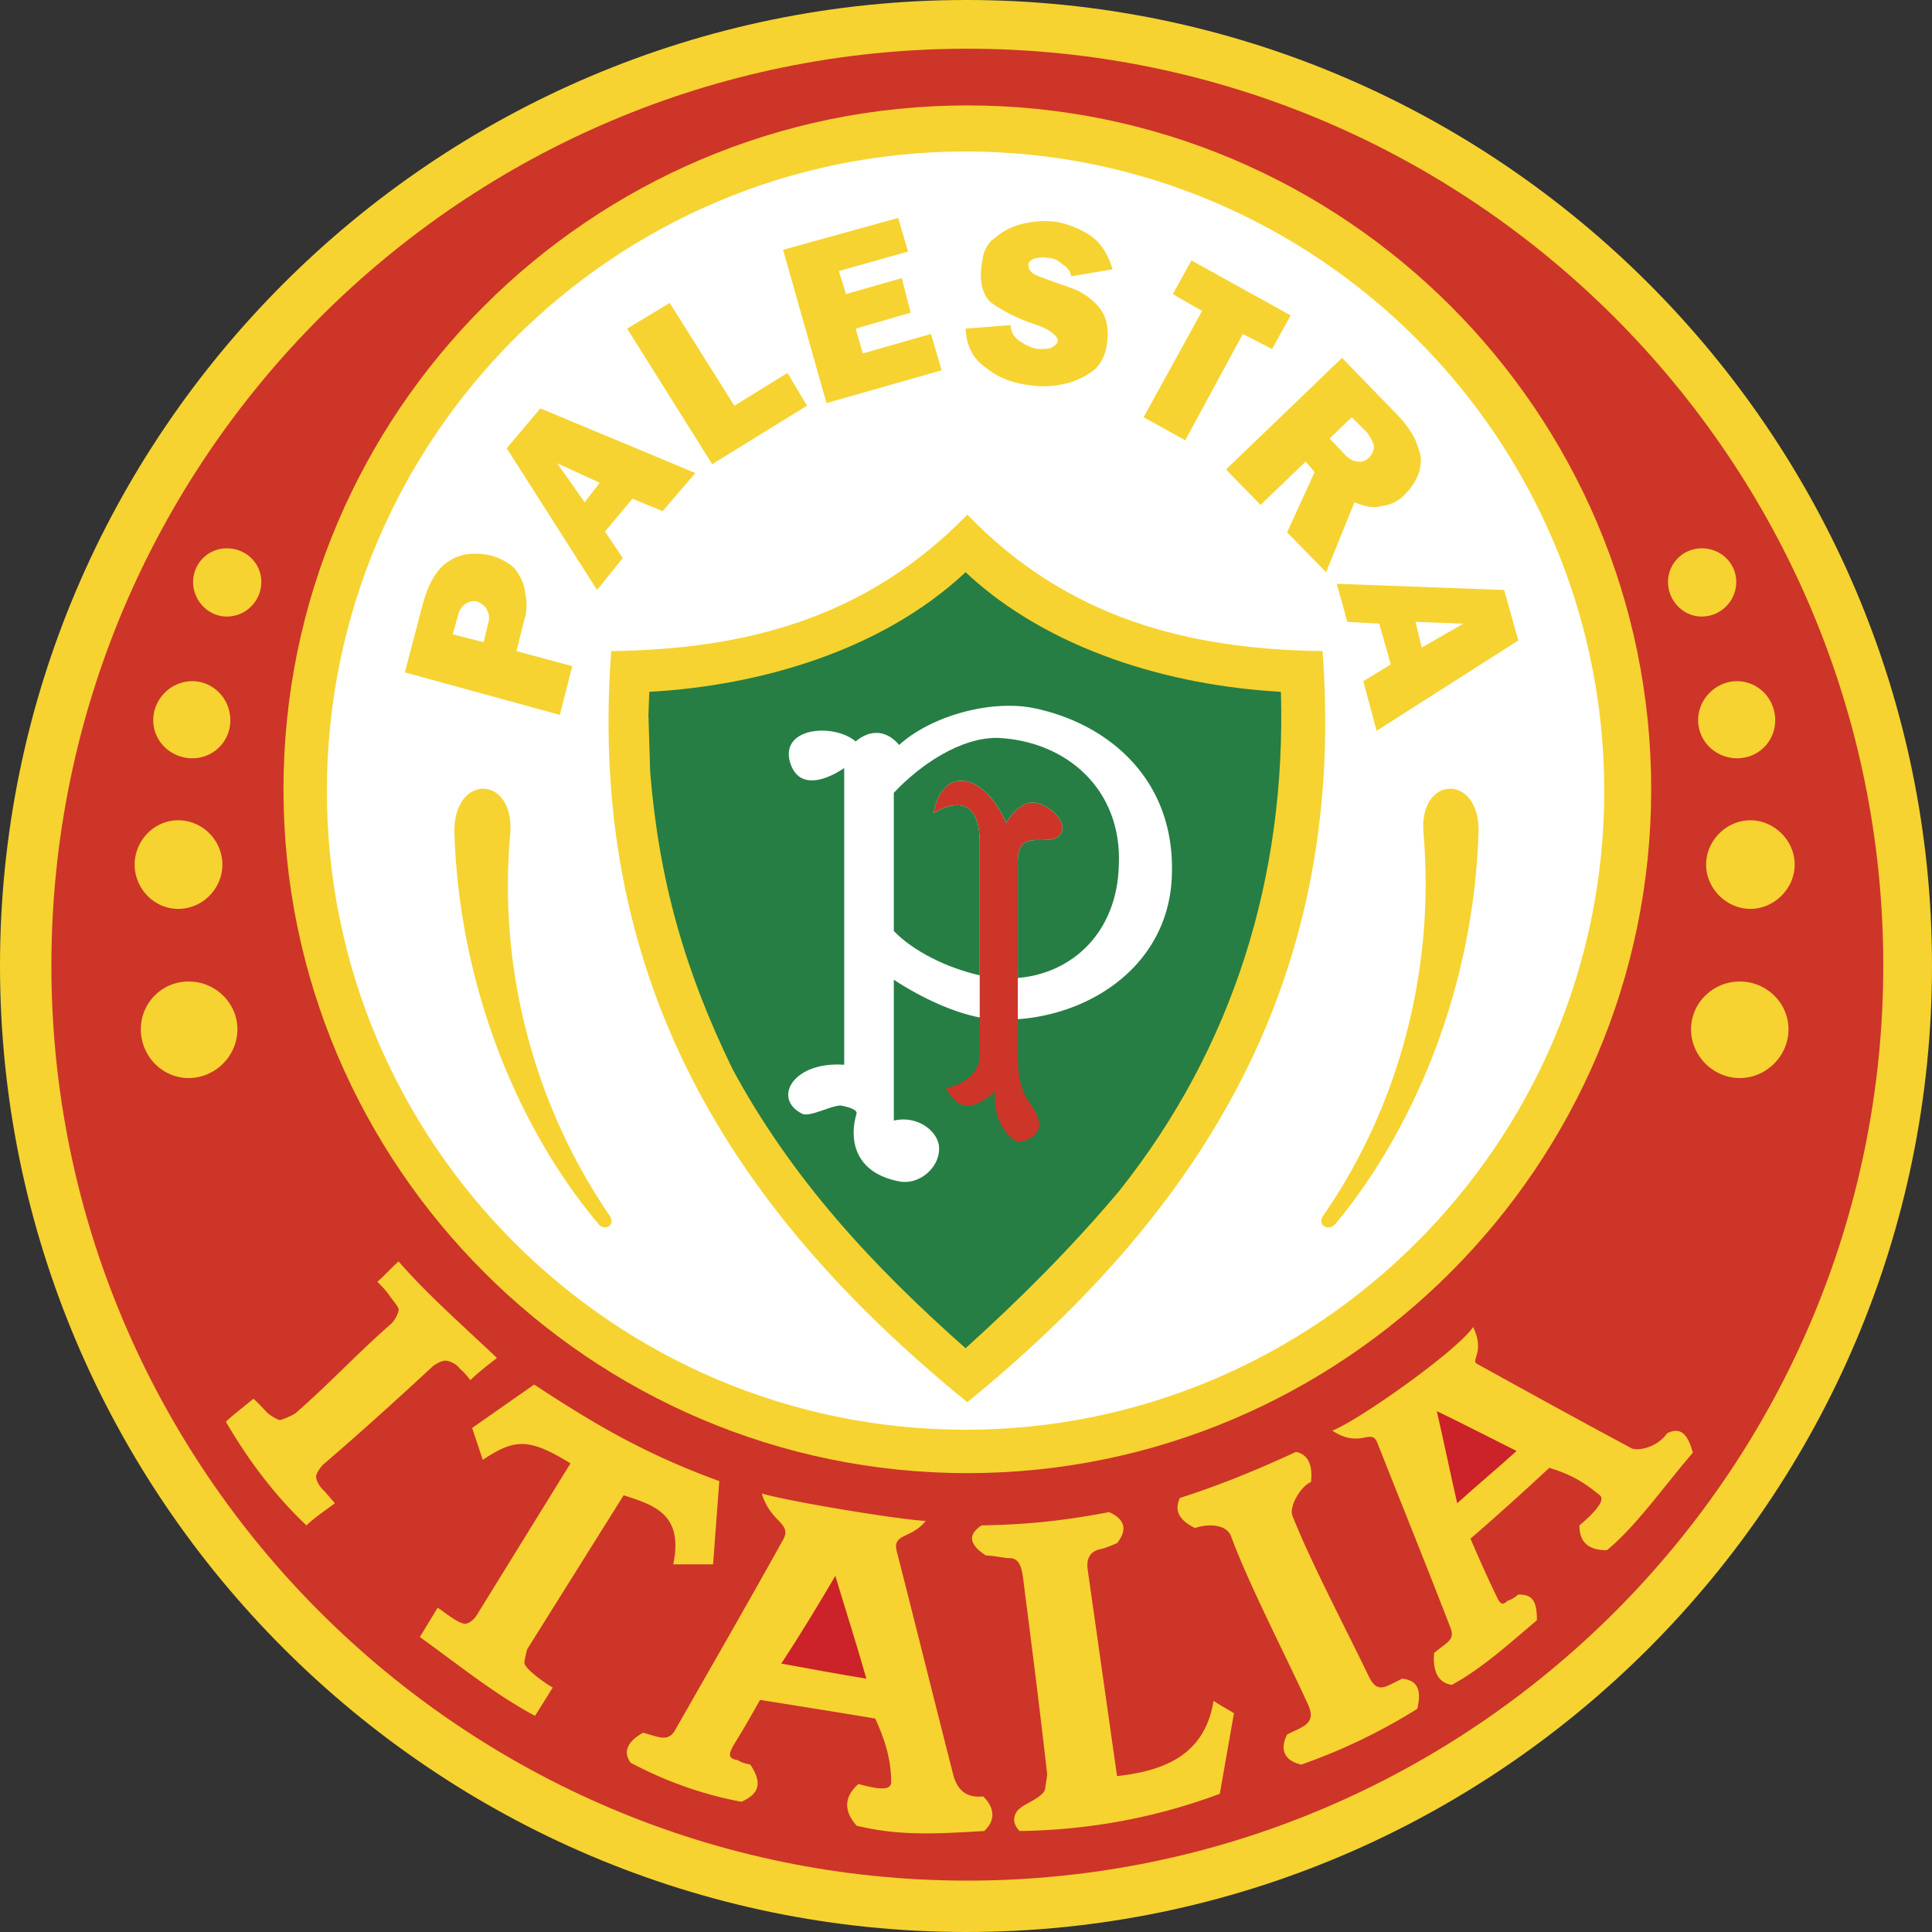<svg xmlns="http://www.w3.org/2000/svg" width="2500" height="2500" viewBox="0 0 213.38 213.38"><rect x="0" y="0" width="213.38" height="213.38" fill="#333333" stroke="none"/><path d="M106.739 0C165.44 0 213.38 47.939 213.38 106.641c0 58.8-47.94 106.739-106.641 106.739C47.94 213.38 0 165.441 0 106.641 0 47.939 47.94 0 106.739 0z" fill="#f6d330"/><path d="M106.837 5.381c55.766 0 101.162 45.395 101.162 101.26 0 55.668-45.396 101.064-101.162 101.064-55.767 0-101.162-45.396-101.162-101.064 0-55.865 45.395-101.26 101.162-101.26z" fill="#cd3529"/><path d="M68.877 165.146L58.212 182.17s-.293 1.174-.293 1.468c0 .684 2.543 2.445 3.13 2.74l-1.956 3.129c-4.403-2.348-8.511-5.674-12.719-8.706l1.957-3.229c.685.391 2.348 1.858 3.131 1.761.391-.098.881-.391 1.272-1.076l10.272-16.632c-4.598-2.837-6.164-2.739-9.685-.392l-1.175-3.521 6.849-4.795c6.555 4.305 12.131 7.631 20.447 10.665l-.685 9.196h-4.402c1.174-5.577-2.152-6.554-5.478-7.632zM171.114 162.114a328.585 328.585 0 0 1-8.707 7.827c.88 2.056 1.761 4.011 2.641 5.871.49.978.685 1.761 1.467.978 0 0 .49-.098 1.174-.684 1.566 0 2.055.684 2.055 2.837-3.325 2.837-6.165 5.38-9.393 7.142-1.468-.196-2.152-1.467-1.956-3.522 1.37-1.174 2.251-1.369 1.859-2.641-2.642-6.85-5.381-13.6-8.121-20.546-.685-1.76-1.859.684-4.989-1.37 2.836-1.077 13.795-8.806 15.556-11.447 1.369 2.837-.391 3.718.49 4.108 5.674 3.131 11.348 6.262 17.023 9.296.588.293 2.74 0 3.913-1.663 1.369-.685 2.25-.098 2.837 2.152-3.13 3.62-6.261 8.12-9.489 10.762-2.25 0-3.033-1.077-3.033-2.74.588-.489 3.131-2.642 2.25-3.327-1.662-1.37-3.032-2.251-5.577-3.033zM96.661 189.802c-4.108-.685-8.413-1.37-12.718-2.054-.881 1.564-1.76 3.13-2.74 4.694-.685 1.174-.978 1.762.295 1.958 0 0 .293.293 1.369.49 1.37 2.054.979 3.227-.978 4.108-4.696-.881-8.708-2.446-12.229-4.305-.881-1.172-.391-2.347 1.37-3.325 1.761.488 2.641.979 3.424-.098 4.011-7.043 8.023-13.992 11.936-21.035 1.271-2.055-1.271-1.956-2.25-5.283 3.034.879 14.773 2.837 18.1 3.032-1.566 1.957-3.62 1.369-3.229 3.229 2.153 8.413 4.207 16.729 6.359 25.144.392.978.98 2.25 3.229 2.054 1.272 1.271 1.369 2.641.098 3.815-4.99.294-9.294.588-14.088-.586-1.468-1.663-1.37-3.229.196-4.598.88.195 3.62 1.075 3.62-.196-.002-2.348-.59-4.5-1.764-7.044zM123.371 196.161c5.284-.586 9.685-2.349 10.665-8.316.685.489 1.466.881 2.249 1.371l-1.564 8.901c-7.338 2.74-14.773 4.013-22.112 4.109-1.076-1.076-.489-2.152.099-2.543.488-.488 2.739-1.271 2.739-2.25 0-.195.197-.977.197-1.565-.784-6.947-1.665-13.892-2.544-20.742-.196-1.76-.391-3.032-1.565-3.032-.685 0-1.761-.293-2.642-.293-1.956-1.271-1.956-2.349-.488-3.327 5.087-.097 8.902-.489 14.088-1.467 1.761.783 2.054 1.957.88 3.424-.685.293-1.369.587-1.956.685-1.077.293-1.468 1.077-1.272 2.347l3.226 22.698zM131.98 168.767c-2.153-1.075-2.153-2.25-1.663-3.326 4.305-1.369 8.61-3.132 12.816-5.087 1.369.293 1.859 1.467 1.664 3.325-1.175.49-2.447 2.74-2.056 3.719 1.958 4.989 5.773 12.229 8.415 17.708.978 2.054 1.859 1.174 3.718.293 1.663.196 2.152 1.174 1.663 3.327a63.873 63.873 0 0 1-12.816 6.164c-1.761-.392-2.447-1.566-1.565-3.327 1.761-.88 3.228-1.174 2.347-3.229-2.641-5.772-6.554-13.305-8.511-18.588-.49-1.468-2.642-1.468-4.012-.979z" fill="#f6d330"/><path d="M95.684 185.399c-1.076-3.816-2.251-7.436-3.424-11.349-1.958 3.326-3.913 6.556-5.969 9.685 3.229.587 6.36 1.175 9.393 1.664z" fill="#cc2229"/><path d="M106.837 11.643c41.581 0 75.529 33.851 75.529 75.529 0 41.581-33.948 75.529-75.529 75.529-41.58 0-75.529-33.948-75.529-75.529 0-41.678 33.949-75.529 75.529-75.529z" fill="#f6d330"/><path d="M106.642 16.73c38.841 0 70.54 31.699 70.54 70.638 0 38.84-31.699 70.539-70.54 70.539-38.939 0-70.54-31.699-70.54-70.539 0-38.939 31.601-70.638 70.54-70.638z" fill="#fff"/><path d="M106.837 154.874c-24.361-19.86-42.167-45.004-39.33-82.965 14.87-.195 28.176-3.62 39.33-15.066 11.055 11.446 24.36 14.871 39.232 15.066 2.837 37.961-14.968 63.105-39.232 82.965z" fill="#f6d330"/><path d="M71.812 85.312l-.196-6.359.098-2.544c12.327-.685 25.73-4.598 34.927-13.208 9.196 8.61 22.6 12.523 34.83 13.208.586 20.252-5.186 39.232-17.904 55.18-5.186 6.163-10.958 11.935-16.926 17.317-10.273-9.099-19.176-18.687-25.731-30.819-5.283-10.858-8.119-20.838-9.098-32.775z" fill="#267e44"/><path fill="#f6d330" d="M147.635 64.474l18.49.685 1.565 5.576-15.652 9.98-1.468-5.479 3.032-1.859-1.271-4.5-3.523-.196zM148.221 39.525l6.458 6.653c.685.783 1.272 1.664 1.565 2.25.293.685.586 1.565.685 2.152 0 .685-.098 1.468-.391 2.054-.293.685-.783 1.37-1.37 1.957-.588.685-1.566 1.174-2.446 1.271-.979.294-1.957.098-3.131-.392l-3.13 7.729-4.304-4.403 3.033-6.652-.979-1.174-4.989 4.793-3.815-3.913 12.814-12.325zM126.306 46.081l6.457-11.741-3.228-1.859 2.054-3.717 10.958 6.067-2.054 3.716-3.229-1.663-6.36 11.741zM106.642 36.297l4.989-.391c0 .782.392 1.37.978 1.761.587.391 1.273.782 2.054.879.49 0 1.076 0 1.371-.097.488-.293.781-.489.781-.782.098-.49-.88-1.37-2.837-1.958-1.955-.685-3.521-1.565-4.598-2.348-.978-.979-1.271-2.642-.88-4.599.097-1.076.685-2.054 1.466-2.543.783-.685 1.762-1.174 2.839-1.467 1.172-.293 2.347-.391 3.521-.293 1.468.195 2.936.782 4.108 1.565 1.272.881 1.958 2.152 2.447 3.718l-4.6.783c0-.587-.488-1.076-.978-1.369a2.357 2.357 0 0 0-1.662-.685c-.49-.098-.98 0-1.468.097-.293.196-.588.293-.588.685 0 .489.295.978 1.175 1.272.978.391 2.152.783 3.521 1.272 1.174.391 2.25 1.174 3.034 2.054.782.881 1.174 2.25.978 3.816-.099 1.271-.587 2.348-1.37 3.13-.881.685-1.958 1.272-3.229 1.566-1.174.293-2.544.391-3.815.195-1.958-.195-3.718-.88-4.991-1.957-1.562-1.076-2.149-2.542-2.246-4.304zM91.281 44.516L86.487 27.59l12.718-3.522 1.076 3.717-7.63 2.153.782 2.543 6.164-1.76.979 3.815-6.067 1.761.783 2.74 7.533-2.153L104 40.896zM78.661 51.266l-9.392-14.969 4.696-2.837 7.141 11.349 5.87-3.62 2.152 3.62zM65.942 65.159l-9.979-15.654 3.717-4.402 17.122 7.141-3.62 4.208-3.327-1.369-3.034 3.618 1.958 2.936zM61.832 78.954l-17.121-4.696 1.957-7.435c.587-2.25 1.565-4.011 2.838-4.794 1.271-.88 2.837-1.076 4.696-.684 1.076.293 2.152.88 2.739 1.565.586.783.978 1.663 1.076 2.641.195.881.195 1.958-.098 2.837l-.88 3.522 6.162 1.664-1.369 5.38zM56.354 92.063c-1.37 15.165 2.739 30.134 10.957 42.167.783 1.077-.586 1.859-1.271.881-8.316-9.881-15.263-25.34-15.85-43.048-.196-6.652 6.652-6.554 6.164 0zM157.222 92.063c1.273 15.165-2.739 30.134-11.054 42.167-.783 1.077.586 1.859 1.369.881 8.218-9.881 15.165-25.34 15.751-43.048.293-6.652-6.652-6.554-6.066 0zM187.943 60.561c2.152 0 3.816 1.663 3.816 3.718 0 2.054-1.664 3.815-3.816 3.815-2.055 0-3.718-1.761-3.718-3.815a3.716 3.716 0 0 1 3.718-3.718zM191.856 75.236c2.348 0 4.207 1.957 4.207 4.305s-1.859 4.207-4.207 4.207-4.304-1.859-4.304-4.207 1.956-4.305 4.304-4.305zM193.324 90.596c2.64 0 4.891 2.25 4.891 4.892 0 2.642-2.25 4.892-4.891 4.892-2.643 0-4.893-2.25-4.893-4.892 0-2.641 2.251-4.892 4.893-4.892zM192.15 108.402c2.935 0 5.38 2.348 5.38 5.283 0 2.935-2.445 5.38-5.38 5.38-2.936 0-5.381-2.445-5.381-5.38s2.445-5.283 5.381-5.283zM25.046 60.561a3.716 3.716 0 0 0-3.718 3.718c0 2.054 1.663 3.815 3.718 3.815 2.152 0 3.815-1.761 3.815-3.815.001-2.055-1.662-3.718-3.815-3.718zM21.23 75.236c-2.347 0-4.304 1.957-4.304 4.305s1.957 4.207 4.304 4.207c2.349 0 4.208-1.859 4.208-4.207s-1.859-4.305-4.208-4.305zM19.665 90.596c-2.641 0-4.794 2.25-4.794 4.892 0 2.642 2.153 4.892 4.794 4.892 2.74 0 4.893-2.25 4.893-4.892 0-2.641-2.153-4.892-4.893-4.892zM20.839 108.402a5.261 5.261 0 0 0-5.283 5.283c0 2.935 2.348 5.38 5.283 5.38 2.936 0 5.381-2.445 5.381-5.38s-2.446-5.283-5.381-5.283zM41.678 141.569c.783-.685 1.566-1.566 2.349-2.251 3.032 3.522 6.945 6.947 10.86 10.664-.881.685-2.152 1.664-2.936 2.447-.391-.49-.783-.979-1.174-1.272-.392-.587-1.271-.88-1.566-.88-.392 0-.979.293-1.37.587-4.012 3.718-8.12 7.437-12.229 10.958-.392.488-.783 1.075-.685 1.37 0 .293.293.978.978 1.566.294.39.685.781 1.076 1.271-.88.685-2.249 1.566-3.13 2.446-3.718-3.521-6.555-7.435-8.902-11.446.782-.783 2.25-1.859 3.032-2.544.49.391 1.174 1.174 1.371 1.37.195.294 1.271.979 1.565.979.196 0 1.566-.588 1.761-.783 4.012-3.521 6.752-6.555 10.567-9.882.293-.293.783-1.076.783-1.564-.098-.393-.49-.783-.979-1.467-.392-.591-.882-1.081-1.371-1.569z"/><path d="M93.238 84.824v32.774c-5.674-.391-7.925 3.718-4.696 5.382.782.488 3.228-.881 4.304-.881 0 0 1.859.293 1.761.881-.88 2.935-.195 6.652 4.893 7.532 2.152.294 4.401-1.664 4.206-3.912-.196-1.763-2.445-3.426-4.989-2.837v-15.556c3.13 2.054 7.728 4.305 11.545 4.402 9.196.293 19.078-5.577 19.175-16.338.196-10.567-7.435-16.534-15.458-18.101-4.792-.88-11.25.979-14.674 4.11-1.566-1.859-3.424-1.565-4.795-.391-2.446-2.055-8.413-1.566-7.238 2.347.977 3.132 4.107 1.86 5.966.588zM157.027 71.519l4.598-2.642-5.283-.196zM66.235 53.321l-4.696-2.153 3.033 4.305zM53.418 70.931l.489-2.054a1.853 1.853 0 0 0-.097-1.468c-.197-.489-.686-.782-1.076-.978-.49-.098-.979 0-1.371.293-.294.196-.685.685-.782 1.272l-.588 2.055 3.425.88zM149.297 46.081l-2.446 2.348 1.761 1.859c.392.391.881.685 1.37.685.392.098.881-.098 1.175-.392.293-.293.586-.783.586-1.174 0-.489-.392-1.076-.685-1.565l-1.761-1.761z" fill="#fff"/><path d="M167.496 160.255c-2.936-1.468-5.773-2.936-8.806-4.403.783 3.423 1.467 6.751 2.25 10.175 2.152-1.955 4.403-3.816 6.556-5.772z" fill="#cc2229"/><path d="M103.12 89.813c.782-4.892 5.283-4.989 8.022 1.076.685-1.271 1.957-2.348 3.033-2.25 1.37.098 3.522 1.761 3.13 3.131-.88 2.348-4.891-.783-4.891 3.326v21.818c0 5.087 2.348 4.989 2.348 7.436 0 1.077-1.859 2.153-2.739 1.566-1.566-1.078-2.25-3.132-2.153-5.382-2.349 2.25-4.208 2.054-5.381-.39 1.369-.197 3.717-1.273 3.717-3.621v-23.48c0-4.795-2.739-4.697-5.086-3.23z" fill="#cd3529"/><path d="M98.717 102.826V87.563c2.936-3.13 7.435-6.164 11.545-6.065 7.63.392 13.697 5.772 13.306 14.088-.196 7.435-5.186 11.936-11.153 12.425V95.096c0-4.109 4.011-.978 4.891-3.326.392-1.371-1.761-3.033-3.13-3.131-1.076-.098-2.349.979-3.033 2.25-2.739-6.065-7.24-5.968-8.022-1.076 2.348-1.467 5.086-1.565 5.086 3.229v14.675c-3.522-.783-7.338-2.641-9.49-4.891z" fill="#267e44"/></svg>

